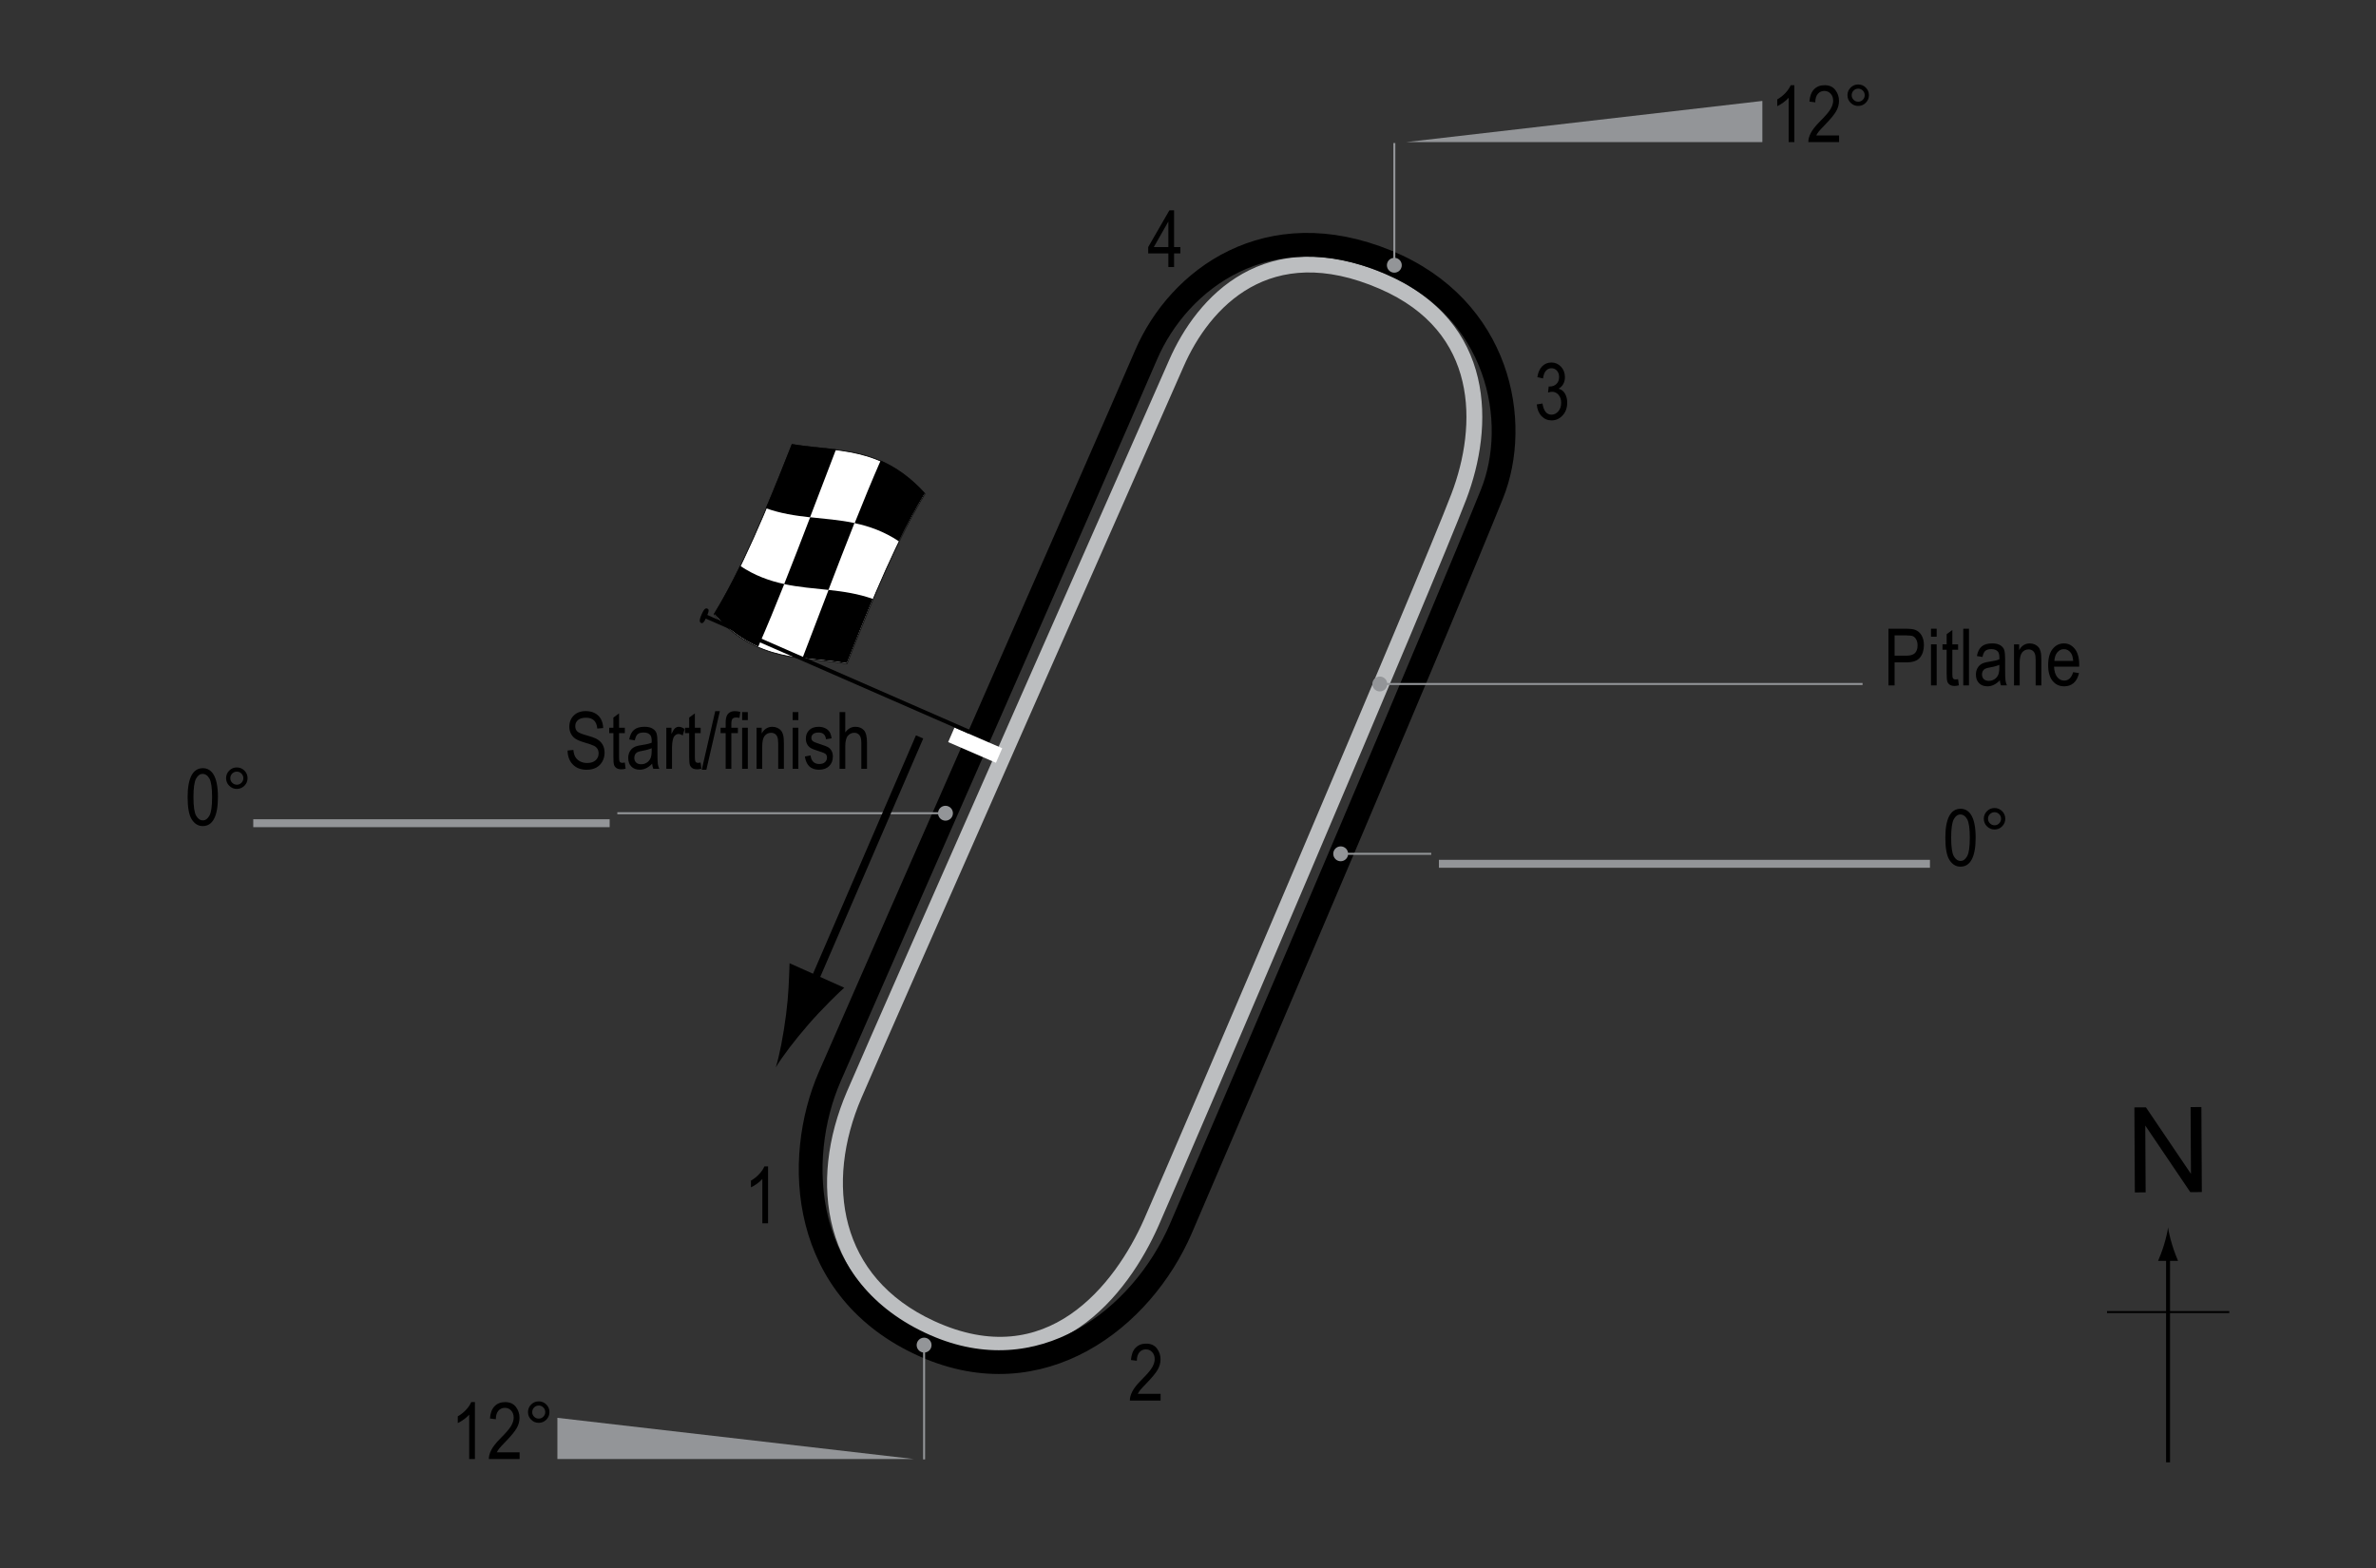 <?xml version="1.0" encoding="utf-8"?>
<!-- Generator: Adobe Illustrator 14.0.0, SVG Export Plug-In . SVG Version: 6.00 Build 43363)  -->
<!DOCTYPE svg PUBLIC "-//W3C//DTD SVG 1.1//EN" "http://www.w3.org/Graphics/SVG/1.1/DTD/svg11.dtd">
<svg version="1.1" xmlns="http://www.w3.org/2000/svg" xmlns:xlink="http://www.w3.org/1999/xlink" x="0px" y="0px" width="300px"
	 height="198.055px" viewBox="0 0 300 198.055" enable-background="new 0 0 300 198.055" xml:space="preserve">
<rect x="0" y="0" width="300" height="198.055" fill="#333333" stroke="none"/>
<g id="Pitlane">
	<path fill="none" stroke="#BCBEC0" stroke-width="2" d="M174.61,35.555c13.218,5.741,12.978,18.257,9.583,27.167
		c-4,10.5-35,83-38.833,91.667c-3.716,8.401-12.765,20.272-27.833,13.333c-12.667-5.833-14.449-18.385-9.667-29.5
		c4.782-11.112,37.291-84.596,40.667-92.333C151.905,38.151,160.027,29.222,174.61,35.555z"/>
</g>
<g id="Circuit">
	<path fill="none" stroke="#000000" stroke-width="3" d="M144.702,44.827c4.153-9.647,15.386-17.969,30.414-11.791
		c14.333,5.896,16.878,20.364,13.262,29.341c-6.475,16.059-27.347,65.029-39.256,92.709c-4.955,11.522-17.684,21.303-32.287,14.872
		c-15.858-6.984-16.611-23.58-12.058-34.029C112.665,117.835,138.373,59.525,144.702,44.827z"/>
</g>
<g id="Startline">
	<line fill="none" stroke="#FFFFFF" stroke-width="2" x1="120.118" y1="92.79" x2="126.147" y2="95.402"/>
</g>
<g id="Banking">
	<g>
		<g>
			<line fill="none" stroke="#939598" stroke-width="0.25" x1="180.711" y1="107.815" x2="169.278" y2="107.815"/>
			<circle fill="#939598" cx="169.278" cy="107.815" r="0.939"/>
		</g>
	</g>
	<line fill="#939598" stroke="#939598" x1="181.68" y1="109.076" x2="243.68" y2="109.076"/>
	<g>
		<path d="M245.623,105.785c0-1.201,0.162-2.111,0.485-2.729c0.324-0.618,0.802-0.928,1.434-0.928c0.56,0,1.001,0.251,1.323,0.752
			c0.391,0.605,0.586,1.574,0.586,2.905c0,1.194-0.161,2.102-0.483,2.723c-0.322,0.619-0.801,0.93-1.436,0.93
			c-0.56,0-1.018-0.273-1.375-0.82C245.801,108.07,245.623,107.125,245.623,105.785z M246.36,105.783
			c0,1.163,0.111,1.942,0.335,2.338s0.51,0.594,0.858,0.594c0.33,0,0.605-0.2,0.827-0.601c0.222-0.401,0.333-1.178,0.333-2.331
			c0-1.167-0.111-1.947-0.335-2.341c-0.224-0.395-0.514-0.592-0.869-0.592c-0.326,0-0.599,0.2-0.819,0.602
			C246.47,103.852,246.36,104.629,246.36,105.783z"/>
		<path d="M250.481,103.387c0-0.374,0.133-0.693,0.398-0.957c0.265-0.264,0.583-0.396,0.954-0.396c0.378,0,0.698,0.132,0.962,0.396
			s0.396,0.583,0.396,0.957s-0.133,0.694-0.397,0.96c-0.266,0.265-0.586,0.397-0.96,0.397c-0.371,0-0.689-0.132-0.954-0.396
			C250.614,104.085,250.481,103.765,250.481,103.387z M251.013,103.387c0,0.228,0.081,0.423,0.241,0.583
			c0.162,0.162,0.356,0.242,0.584,0.242c0.225,0,0.418-0.08,0.578-0.242c0.162-0.16,0.242-0.355,0.242-0.583
			s-0.08-0.423-0.242-0.583c-0.16-0.162-0.354-0.242-0.578-0.242c-0.228,0-0.422,0.08-0.584,0.242
			C251.094,102.964,251.013,103.16,251.013,103.387z"/>
	</g>
	<g>
		<g>
			<line fill="none" stroke="#939598" stroke-width="0.25" x1="176.052" y1="18.062" x2="176.052" y2="33.495"/>
			<circle fill="#939598" cx="176.052" cy="33.495" r="0.939"/>
		</g>
	</g>
	<polygon fill="#939598" points="177.52,17.946 222.52,17.946 222.52,12.746 	"/>
	<g>
		<path d="M226.562,17.946h-0.723v-5.601c-0.166,0.195-0.389,0.395-0.669,0.598c-0.28,0.204-0.537,0.357-0.771,0.462v-0.85
			c0.397-0.228,0.748-0.506,1.053-0.835c0.304-0.329,0.518-0.649,0.642-0.962h0.469V17.946z"/>
		<path d="M232.207,17.102v0.845h-3.882c-0.01-0.342,0.094-0.725,0.311-1.148c0.216-0.423,0.612-0.923,1.188-1.5
			c0.674-0.671,1.115-1.189,1.323-1.556c0.208-0.367,0.313-0.708,0.313-1.024c0-0.364-0.106-0.662-0.32-0.892
			c-0.213-0.229-0.476-0.345-0.788-0.345c-0.335,0-0.61,0.124-0.825,0.372c-0.215,0.249-0.322,0.604-0.322,1.068l-0.742-0.093
			c0.052-0.687,0.246-1.204,0.584-1.55c0.336-0.348,0.78-0.521,1.33-0.521c0.599,0,1.053,0.202,1.359,0.605
			c0.309,0.403,0.462,0.862,0.462,1.376c0,0.455-0.12,0.893-0.361,1.311s-0.698,0.976-1.372,1.673
			c-0.43,0.439-0.707,0.739-0.832,0.899c-0.126,0.159-0.228,0.319-0.306,0.479H232.207z"/>
		<path d="M233.266,12.019c0-0.374,0.133-0.693,0.398-0.957c0.265-0.264,0.583-0.396,0.954-0.396c0.378,0,0.698,0.132,0.962,0.396
			s0.396,0.583,0.396,0.957s-0.133,0.694-0.397,0.96c-0.266,0.265-0.586,0.397-0.96,0.397c-0.371,0-0.689-0.132-0.954-0.396
			C233.399,12.717,233.266,12.396,233.266,12.019z M233.798,12.019c0,0.228,0.081,0.423,0.241,0.583
			c0.162,0.162,0.356,0.242,0.584,0.242c0.225,0,0.418-0.08,0.578-0.242c0.162-0.16,0.242-0.355,0.242-0.583
			s-0.08-0.423-0.242-0.583c-0.16-0.162-0.354-0.242-0.578-0.242c-0.228,0-0.422,0.08-0.584,0.242
			C233.879,11.596,233.798,11.791,233.798,12.019z"/>
	</g>
	<g>
		<g>
			<line fill="none" stroke="#939598" stroke-width="0.25" x1="116.679" y1="184.288" x2="116.679" y2="169.854"/>
			<circle fill="#939598" cx="116.679" cy="169.854" r="0.94"/>
		</g>
	</g>
	<polygon fill="#939598" points="115.378,184.239 70.378,184.239 70.378,179.038 	"/>
	<g>
		<path d="M59.963,184.239H59.24v-5.601c-0.166,0.195-0.389,0.395-0.669,0.598c-0.28,0.204-0.537,0.357-0.771,0.462v-0.85
			c0.397-0.228,0.748-0.506,1.053-0.835c0.304-0.329,0.518-0.649,0.642-0.962h0.469V184.239z"/>
		<path d="M65.607,183.394v0.845h-3.882c-0.01-0.342,0.094-0.725,0.311-1.148c0.216-0.423,0.612-0.923,1.188-1.5
			c0.674-0.671,1.115-1.189,1.323-1.556c0.208-0.367,0.313-0.708,0.313-1.024c0-0.364-0.106-0.662-0.32-0.892
			c-0.213-0.229-0.476-0.345-0.788-0.345c-0.335,0-0.61,0.124-0.825,0.372c-0.215,0.249-0.322,0.604-0.322,1.068l-0.742-0.093
			c0.052-0.687,0.246-1.204,0.584-1.55c0.336-0.348,0.78-0.521,1.33-0.521c0.599,0,1.053,0.202,1.359,0.605
			c0.309,0.403,0.462,0.862,0.462,1.376c0,0.455-0.12,0.893-0.361,1.311s-0.698,0.976-1.372,1.673
			c-0.43,0.439-0.707,0.739-0.832,0.899c-0.126,0.159-0.228,0.319-0.306,0.479H65.607z"/>
		<path d="M66.667,178.311c0-0.374,0.133-0.693,0.398-0.957c0.265-0.264,0.583-0.396,0.954-0.396c0.378,0,0.698,0.132,0.962,0.396
			s0.396,0.583,0.396,0.957s-0.133,0.694-0.397,0.96c-0.266,0.265-0.586,0.397-0.96,0.397c-0.371,0-0.689-0.132-0.954-0.396
			C66.8,179.009,66.667,178.689,66.667,178.311z M67.199,178.311c0,0.228,0.081,0.423,0.241,0.583
			c0.162,0.162,0.356,0.242,0.584,0.242c0.225,0,0.418-0.08,0.578-0.242c0.162-0.16,0.242-0.355,0.242-0.583
			s-0.08-0.423-0.242-0.583c-0.16-0.162-0.354-0.242-0.578-0.242c-0.228,0-0.422,0.08-0.584,0.242
			C67.28,177.888,67.199,178.083,67.199,178.311z"/>
	</g>
	<g>
		<g>
			<line fill="none" stroke="#939598" stroke-width="0.25" x1="77.946" y1="102.69" x2="119.379" y2="102.69"/>
			<circle fill="#939598" cx="119.379" cy="102.69" r="0.94"/>
		</g>
	</g>
	<line fill="#939598" stroke="#939598" x1="76.977" y1="103.951" x2="31.977" y2="103.951"/>
	<g>
		<path d="M23.689,100.66c0-1.201,0.162-2.111,0.485-2.729c0.324-0.618,0.802-0.928,1.434-0.928c0.56,0,1.001,0.251,1.323,0.752
			c0.391,0.605,0.586,1.574,0.586,2.905c0,1.194-0.161,2.102-0.483,2.723c-0.322,0.619-0.801,0.93-1.436,0.93
			c-0.56,0-1.018-0.273-1.375-0.82C23.868,102.945,23.689,102,23.689,100.66z M24.426,100.658c0,1.163,0.111,1.942,0.335,2.338
			s0.51,0.594,0.858,0.594c0.33,0,0.605-0.2,0.827-0.601c0.222-0.401,0.333-1.178,0.333-2.331c0-1.167-0.111-1.947-0.335-2.341
			c-0.224-0.395-0.514-0.592-0.869-0.592c-0.326,0-0.599,0.2-0.819,0.602C24.537,98.727,24.426,99.504,24.426,100.658z"/>
		<path d="M28.547,98.262c0-0.374,0.133-0.693,0.398-0.957c0.265-0.264,0.583-0.396,0.954-0.396c0.378,0,0.698,0.132,0.962,0.396
			s0.396,0.583,0.396,0.957s-0.133,0.694-0.397,0.96c-0.266,0.265-0.586,0.397-0.96,0.397c-0.371,0-0.689-0.132-0.954-0.396
			C28.68,98.96,28.547,98.64,28.547,98.262z M29.08,98.262c0,0.228,0.081,0.423,0.241,0.583c0.162,0.162,0.356,0.242,0.584,0.242
			c0.225,0,0.418-0.08,0.578-0.242c0.162-0.16,0.242-0.355,0.242-0.583s-0.08-0.423-0.242-0.583
			c-0.16-0.162-0.354-0.242-0.578-0.242c-0.228,0-0.422,0.08-0.584,0.242C29.161,97.839,29.08,98.035,29.08,98.262z"/>
	</g>
</g>
<g id="Flag_x2C__North">
	<g>
		<g>
			<path fill="#FFFFFF" stroke="#000000" stroke-width="0.1" d="M116.792,62.353c-3.283,5.326-6.565,13.077-9.849,21.459
				c-5.592-0.945-11.184-0.059-16.776-6.212c3.283-5.326,6.566-13.078,9.849-21.461C105.608,57.085,111.2,56.2,116.792,62.353z"/>
			<path d="M99.024,73.749c-1.094,2.746-2.189,5.402-3.283,7.901c-1.864-0.818-3.729-2.091-5.593-4.148
				c1.095-1.772,2.189-3.814,3.284-6.06C95.296,72.692,97.16,73.351,99.024,73.749z"/>
			<path d="M110.207,75.63c-1.095,2.589-2.188,5.315-3.283,8.111c-1.864-0.313-3.728-0.425-5.592-0.663
				c1.095-2.84,2.19-5.724,3.285-8.585C106.48,74.696,108.343,74.966,110.207,75.63z"/>
			<path d="M107.887,66.045c-1.095,2.749-2.188,5.587-3.283,8.448c-1.864-0.203-3.729-0.338-5.593-0.737
				c1.095-2.746,2.188-5.582,3.283-8.441C104.159,65.518,106.023,65.652,107.887,66.045z"/>
			<path d="M116.786,62.284c-1.095,1.777-2.189,3.823-3.284,6.073c-1.864-1.245-3.728-1.901-5.592-2.297
				c1.095-2.748,2.188-5.406,3.283-7.907C113.057,58.966,114.921,60.234,116.786,62.284z"/>
			<path d="M105.562,56.737c-1.095,2.842-2.188,5.727-3.283,8.586c-1.863-0.205-3.728-0.479-5.591-1.153
				c1.095-2.583,2.19-5.305,3.285-8.098C101.835,56.39,103.699,56.502,105.562,56.737z"/>
		</g>
	</g>
	<line fill="#FFFFFF" stroke="#000000" stroke-width="0.5" x1="88.688" y1="77.659" x2="122.37" y2="92.4"/>
	<path d="M89.313,76.857c0.178,0.078,0.269,0.204-0.084,1.012c-0.354,0.806-0.525,0.87-0.705,0.793
		c-0.177-0.081-0.293-0.269,0.062-1.075C88.938,76.78,89.134,76.778,89.313,76.857z"/>
	<g>
		<line fill="none" stroke="#000000" x1="116.11" y1="93.055" x2="102.102" y2="125.492"/>
		<path d="M99.253,128.097c0.328-2.567,0.358-4.321,0.441-6.463l6.905,3.09c-0.598,0.513-2.83,2.68-4.525,4.636
			c-1.816,2.096-3.302,4.069-4.117,5.413C98.415,133.269,98.899,130.847,99.253,128.097z"/>
	</g>
	<g>
		<g>
			<g>
				<line fill="none" stroke="#000000" stroke-width="0.5" x1="273.745" y1="184.657" x2="273.745" y2="158.374"/>
				<path d="M273.233,157.193c-0.25,0.827-0.479,1.364-0.746,2.027h2.522c-0.112-0.237-0.496-1.2-0.745-2.027
					c-0.268-0.885-0.451-1.687-0.516-2.207C273.682,155.507,273.5,156.309,273.233,157.193z"/>
			</g>
		</g>
	</g>
	<line fill="none" stroke="#000000" stroke-width="0.25" x1="266.04" y1="165.683" x2="281.475" y2="165.683"/>
	<g>
		<path d="M269.551,150.574l-0.057-10.737l1.457-0.008l5.685,8.4l-0.045-8.43l1.362-0.007l0.057,10.737l-1.457,0.008l-5.685-8.407
			l0.045,8.438L269.551,150.574z"/>
	</g>
</g>
<g id="Labels">
	<g>
		<path d="M238.44,86.55v-7.158h2.212c0.521,0,0.905,0.045,1.152,0.137c0.339,0.124,0.608,0.353,0.811,0.688
			s0.303,0.747,0.303,1.235c0,0.645-0.164,1.17-0.493,1.577s-0.896,0.61-1.704,0.61h-1.504v2.91H238.44z M239.216,82.795h1.519
			c0.479,0,0.828-0.108,1.05-0.325s0.332-0.543,0.332-0.979c0-0.283-0.055-0.526-0.164-0.728c-0.108-0.202-0.24-0.34-0.395-0.415
			c-0.155-0.075-0.435-0.112-0.838-0.112h-1.504V82.795z"/>
		<path d="M243.811,80.402v-1.011h0.718v1.011H243.811z M243.811,86.55v-5.186h0.718v5.186H243.811z"/>
		<path d="M247.234,85.764l0.098,0.776c-0.198,0.052-0.378,0.078-0.537,0.078c-0.251,0-0.452-0.05-0.605-0.149
			s-0.258-0.235-0.314-0.408c-0.058-0.172-0.086-0.516-0.086-1.03v-2.983h-0.527v-0.684h0.527V80.08l0.718-0.527v1.812h0.728v0.684
			h-0.728v3.032c0,0.28,0.021,0.46,0.063,0.542c0.062,0.117,0.178,0.176,0.347,0.176C246.998,85.798,247.104,85.787,247.234,85.764z
			"/>
		<path d="M247.888,86.55v-7.158h0.718v7.158H247.888z"/>
		<path d="M252.502,85.91c-0.241,0.25-0.491,0.439-0.752,0.566s-0.53,0.19-0.811,0.19c-0.442,0-0.796-0.133-1.06-0.4
			s-0.396-0.626-0.396-1.079c0-0.299,0.062-0.565,0.186-0.796s0.293-0.412,0.508-0.542s0.54-0.226,0.977-0.288
			c0.586-0.086,1.016-0.188,1.289-0.308l0.005-0.225c0-0.355-0.063-0.604-0.19-0.747c-0.179-0.208-0.454-0.313-0.825-0.313
			c-0.335,0-0.586,0.069-0.752,0.208s-0.288,0.4-0.366,0.783l-0.708-0.117c0.101-0.557,0.305-0.962,0.613-1.216
			c0.307-0.254,0.747-0.381,1.32-0.381c0.446,0,0.796,0.084,1.05,0.251s0.414,0.375,0.481,0.623c0.066,0.248,0.1,0.609,0.1,1.084
			v1.172c0,0.82,0.016,1.337,0.047,1.55c0.03,0.213,0.092,0.421,0.183,0.623h-0.752C252.574,86.371,252.525,86.158,252.502,85.91z
			 M252.444,83.947c-0.264,0.13-0.656,0.241-1.177,0.332c-0.303,0.052-0.515,0.111-0.635,0.178s-0.214,0.161-0.281,0.283
			c-0.066,0.122-0.1,0.263-0.1,0.422c0,0.248,0.076,0.445,0.229,0.593s0.364,0.222,0.635,0.222c0.257,0,0.491-0.067,0.7-0.2
			c0.211-0.133,0.367-0.312,0.472-0.535s0.156-0.548,0.156-0.974V83.947z"/>
		<path d="M254.294,86.55v-5.186h0.649v0.732c0.156-0.285,0.347-0.498,0.572-0.638c0.227-0.141,0.485-0.211,0.778-0.211
			c0.227,0,0.438,0.045,0.631,0.134s0.35,0.207,0.468,0.352c0.119,0.145,0.207,0.333,0.266,0.564s0.088,0.586,0.088,1.064v3.188
			h-0.718v-3.158c0-0.381-0.032-0.66-0.098-0.836c-0.065-0.176-0.167-0.312-0.305-0.408c-0.139-0.096-0.299-0.144-0.481-0.144
			c-0.345,0-0.62,0.129-0.825,0.386s-0.308,0.699-0.308,1.325v2.835H254.294z"/>
		<path d="M261.76,84.88l0.742,0.112c-0.124,0.553-0.348,0.971-0.671,1.252c-0.324,0.282-0.726,0.422-1.204,0.422
			c-0.603,0-1.09-0.229-1.462-0.686c-0.373-0.458-0.56-1.117-0.56-1.98c0-0.895,0.188-1.578,0.563-2.048
			c0.377-0.47,0.853-0.706,1.429-0.706c0.55,0,1.009,0.231,1.377,0.693s0.552,1.131,0.552,2.007l-0.005,0.234h-3.174
			c0.029,0.583,0.164,1.022,0.405,1.318s0.534,0.444,0.879,0.444C261.172,85.944,261.548,85.589,261.76,84.88z M259.392,83.459
			h2.373c-0.032-0.449-0.129-0.785-0.288-1.006c-0.231-0.322-0.525-0.483-0.884-0.483c-0.322,0-0.598,0.134-0.825,0.403
			S259.415,83.003,259.392,83.459z"/>
	</g>
	<g>
		<path d="M71.662,94.775l0.732-0.078c0.039,0.394,0.128,0.701,0.266,0.92s0.336,0.396,0.593,0.53s0.547,0.2,0.869,0.2
			c0.462,0,0.821-0.113,1.077-0.338c0.255-0.226,0.383-0.519,0.383-0.88c0-0.211-0.046-0.396-0.139-0.553
			c-0.093-0.158-0.233-0.287-0.42-0.388c-0.187-0.101-0.592-0.243-1.213-0.427c-0.553-0.165-0.947-0.33-1.182-0.496
			s-0.417-0.377-0.547-0.632s-0.195-0.544-0.195-0.867c0-0.58,0.187-1.053,0.562-1.421s0.879-0.552,1.514-0.552
			c0.436,0,0.818,0.086,1.145,0.259s0.581,0.42,0.762,0.742s0.277,0.702,0.291,1.138l-0.747,0.068
			c-0.039-0.465-0.178-0.811-0.417-1.035s-0.575-0.337-1.008-0.337c-0.439,0-0.775,0.099-1.006,0.295s-0.347,0.452-0.347,0.764
			c0,0.29,0.084,0.514,0.254,0.674c0.169,0.159,0.55,0.321,1.142,0.484c0.579,0.16,0.986,0.299,1.22,0.417
			c0.358,0.183,0.628,0.423,0.811,0.721c0.183,0.298,0.274,0.653,0.274,1.066c0,0.41-0.096,0.783-0.288,1.119
			c-0.192,0.337-0.453,0.593-0.784,0.769c-0.331,0.175-0.729,0.263-1.194,0.263c-0.726,0-1.305-0.218-1.736-0.654
			S71.678,95.521,71.662,94.775z"/>
		<path d="M78.893,96.293l0.098,0.776c-0.199,0.052-0.377,0.078-0.537,0.078c-0.25,0-0.453-0.05-0.605-0.149
			s-0.258-0.235-0.315-0.408s-0.085-0.516-0.085-1.03v-2.983H76.92v-0.684h0.527V90.61l0.718-0.527v1.812h0.728v0.684h-0.728v3.032
			c0,0.28,0.021,0.46,0.063,0.542c0.062,0.117,0.177,0.176,0.347,0.176C78.657,96.328,78.763,96.316,78.893,96.293z"/>
		<path d="M82.34,96.44c-0.241,0.25-0.492,0.439-0.752,0.566s-0.531,0.19-0.811,0.19c-0.443,0-0.796-0.133-1.06-0.4
			s-0.396-0.626-0.396-1.079c0-0.299,0.062-0.565,0.186-0.796s0.293-0.412,0.508-0.542s0.541-0.226,0.977-0.288
			c0.586-0.086,1.016-0.188,1.289-0.308l0.005-0.225c0-0.355-0.063-0.604-0.19-0.747c-0.179-0.208-0.454-0.313-0.825-0.313
			c-0.335,0-0.586,0.069-0.752,0.208s-0.288,0.4-0.366,0.783l-0.708-0.117c0.101-0.557,0.305-0.962,0.613-1.216
			s0.748-0.381,1.321-0.381c0.446,0,0.796,0.084,1.05,0.251s0.414,0.375,0.481,0.623s0.1,0.609,0.1,1.084v1.172
			c0,0.82,0.016,1.337,0.046,1.55s0.092,0.421,0.183,0.623h-0.752C82.412,96.9,82.363,96.688,82.34,96.44z M82.282,94.477
			c-0.264,0.13-0.656,0.241-1.177,0.332c-0.303,0.052-0.514,0.111-0.635,0.178s-0.214,0.161-0.281,0.283s-0.1,0.263-0.1,0.422
			c0,0.248,0.077,0.445,0.229,0.593s0.365,0.222,0.635,0.222c0.257,0,0.491-0.067,0.701-0.2s0.367-0.312,0.471-0.535
			s0.156-0.548,0.156-0.974V94.477z"/>
		<path d="M84.132,97.08v-5.186h0.649v0.786c0.166-0.365,0.318-0.606,0.457-0.725s0.294-0.178,0.466-0.178
			c0.241,0,0.487,0.094,0.737,0.283l-0.244,0.815c-0.179-0.127-0.353-0.19-0.522-0.19c-0.153,0-0.293,0.054-0.42,0.161
			s-0.216,0.257-0.269,0.449c-0.091,0.335-0.137,0.692-0.137,1.069v2.715H84.132z"/>
		<path d="M88.463,96.293l0.098,0.776c-0.199,0.052-0.377,0.078-0.537,0.078c-0.25,0-0.453-0.05-0.605-0.149
			s-0.258-0.235-0.315-0.408s-0.085-0.516-0.085-1.03v-2.983h-0.527v-0.684h0.527V90.61l0.718-0.527v1.812h0.728v0.684h-0.728v3.032
			c0,0.28,0.021,0.46,0.063,0.542c0.062,0.117,0.177,0.176,0.347,0.176C88.228,96.328,88.333,96.316,88.463,96.293z"/>
		<path d="M88.606,97.197l1.701-7.397h0.586l-1.706,7.397H88.606z"/>
		<path d="M91.623,97.08v-4.502h-0.64v-0.684h0.64v-0.552c0-0.407,0.042-0.712,0.127-0.916c0.084-0.204,0.214-0.359,0.389-0.466
			c0.174-0.107,0.394-0.161,0.658-0.161c0.206,0,0.431,0.031,0.676,0.093l-0.107,0.762c-0.15-0.033-0.292-0.049-0.425-0.049
			c-0.215,0-0.369,0.056-0.461,0.168S92.34,91.1,92.34,91.416v0.479h0.83v0.684h-0.83v4.502H91.623z"/>
		<path d="M93.703,90.932v-1.011h0.718v1.011H93.703z M93.703,97.08v-5.186h0.718v5.186H93.703z"/>
		<path d="M95.524,97.08v-5.186h0.649v0.732c0.156-0.285,0.347-0.498,0.573-0.638c0.226-0.141,0.485-0.211,0.777-0.211
			c0.228,0,0.438,0.045,0.631,0.134s0.349,0.207,0.468,0.352s0.207,0.333,0.266,0.564s0.088,0.586,0.088,1.064v3.188h-0.718v-3.158
			c0-0.381-0.033-0.66-0.098-0.836c-0.065-0.176-0.167-0.312-0.305-0.408s-0.299-0.144-0.481-0.144c-0.345,0-0.62,0.129-0.825,0.386
			s-0.308,0.699-0.308,1.325v2.835H95.524z"/>
		<path d="M100.084,90.932v-1.011h0.718v1.011H100.084z M100.084,97.08v-5.186h0.718v5.186H100.084z"/>
		<path d="M101.627,95.527l0.718-0.137c0.042,0.366,0.158,0.639,0.346,0.816c0.188,0.179,0.438,0.268,0.75,0.268
			c0.312,0,0.553-0.077,0.723-0.232s0.256-0.351,0.256-0.588c0-0.205-0.073-0.365-0.22-0.479c-0.101-0.078-0.345-0.176-0.732-0.293
			c-0.56-0.172-0.934-0.319-1.123-0.439s-0.335-0.282-0.439-0.483s-0.156-0.431-0.156-0.688c0-0.443,0.142-0.802,0.425-1.079
			s0.675-0.415,1.177-0.415c0.316,0,0.593,0.057,0.833,0.171s0.422,0.267,0.549,0.459s0.215,0.467,0.264,0.825l-0.703,0.117
			c-0.065-0.566-0.373-0.85-0.923-0.85c-0.313,0-0.545,0.063-0.698,0.187c-0.153,0.125-0.229,0.285-0.229,0.479
			c0,0.191,0.073,0.342,0.22,0.453c0.088,0.064,0.349,0.168,0.783,0.311c0.596,0.189,0.982,0.34,1.157,0.453s0.312,0.266,0.409,0.46
			c0.097,0.194,0.146,0.425,0.146,0.692c0,0.496-0.157,0.897-0.471,1.203c-0.314,0.307-0.743,0.46-1.287,0.46
			C102.381,97.197,101.79,96.64,101.627,95.527z"/>
		<path d="M106.007,97.08v-7.158h0.718v2.568c0.169-0.238,0.36-0.416,0.574-0.535s0.448-0.178,0.706-0.178
			c0.453,0,0.81,0.144,1.072,0.432s0.393,0.816,0.393,1.584v3.286h-0.718v-3.286c0-0.449-0.08-0.771-0.239-0.967
			s-0.379-0.293-0.659-0.293c-0.313,0-0.579,0.125-0.798,0.376s-0.33,0.695-0.33,1.333v2.837H106.007z"/>
	</g>
	<g>
		<path d="M96.979,154.474h-0.723v-5.601c-0.166,0.195-0.389,0.395-0.669,0.598s-0.537,0.357-0.771,0.461v-0.85
			c0.397-0.228,0.748-0.506,1.052-0.835s0.519-0.649,0.642-0.962h0.469V154.474z"/>
	</g>
	<g>
		<path d="M146.542,176.012v0.845h-3.882c-0.01-0.342,0.094-0.725,0.31-1.148c0.216-0.423,0.613-0.923,1.189-1.5
			c0.674-0.671,1.115-1.189,1.323-1.556c0.208-0.367,0.313-0.708,0.313-1.024c0-0.364-0.106-0.662-0.319-0.892
			c-0.214-0.229-0.477-0.345-0.789-0.345c-0.335,0-0.61,0.124-0.825,0.372c-0.215,0.249-0.322,0.604-0.322,1.068l-0.742-0.093
			c0.052-0.687,0.247-1.204,0.583-1.55c0.337-0.347,0.78-0.521,1.331-0.521c0.599,0,1.052,0.202,1.36,0.605
			c0.307,0.403,0.461,0.862,0.461,1.376c0,0.455-0.12,0.893-0.361,1.311s-0.698,0.976-1.372,1.673
			c-0.43,0.439-0.707,0.739-0.833,0.899c-0.125,0.159-0.227,0.319-0.305,0.479H146.542z"/>
	</g>
	<g>
		<path d="M194.039,51.069l0.718-0.117c0.15,0.941,0.53,1.411,1.14,1.411c0.33,0,0.615-0.139,0.856-0.418s0.362-0.64,0.362-1.083
			c0-0.417-0.11-0.753-0.332-1.008s-0.493-0.381-0.815-0.381c-0.137,0-0.306,0.033-0.508,0.098l0.083-0.771l0.112,0.01
			c0.356,0,0.646-0.109,0.868-0.327c0.222-0.217,0.333-0.508,0.333-0.872c0-0.334-0.093-0.603-0.279-0.806
			c-0.186-0.203-0.412-0.305-0.68-0.305c-0.277,0-0.512,0.106-0.703,0.32c-0.19,0.213-0.313,0.536-0.364,0.969l-0.718-0.156
			c0.091-0.612,0.296-1.074,0.615-1.387s0.705-0.469,1.157-0.469c0.476,0,0.879,0.176,1.211,0.527
			c0.332,0.352,0.498,0.794,0.498,1.328c0,0.325-0.07,0.613-0.211,0.863s-0.338,0.447-0.59,0.59
			c0.233,0.065,0.426,0.173,0.578,0.322c0.152,0.15,0.275,0.35,0.37,0.6c0.094,0.25,0.141,0.53,0.141,0.839
			c0,0.657-0.193,1.195-0.581,1.613s-0.852,0.627-1.392,0.627c-0.501,0-0.926-0.182-1.274-0.547S194.087,51.684,194.039,51.069z"/>
	</g>
	<g>
		<path d="M147.519,33.718v-1.714h-2.544v-0.806l2.675-4.639h0.591v4.639h0.796v0.806h-0.796v1.714H147.519z M147.519,31.199v-3.228
			l-1.834,3.228H147.519z"/>
	</g>
	<g>
		<g>
			<line fill="none" stroke="#939598" stroke-width="0.25" x1="235.171" y1="86.371" x2="174.22" y2="86.371"/>
			<circle fill="#939598" cx="174.22" cy="86.371" r="0.94"/>
		</g>
	</g>
</g>
</svg>
